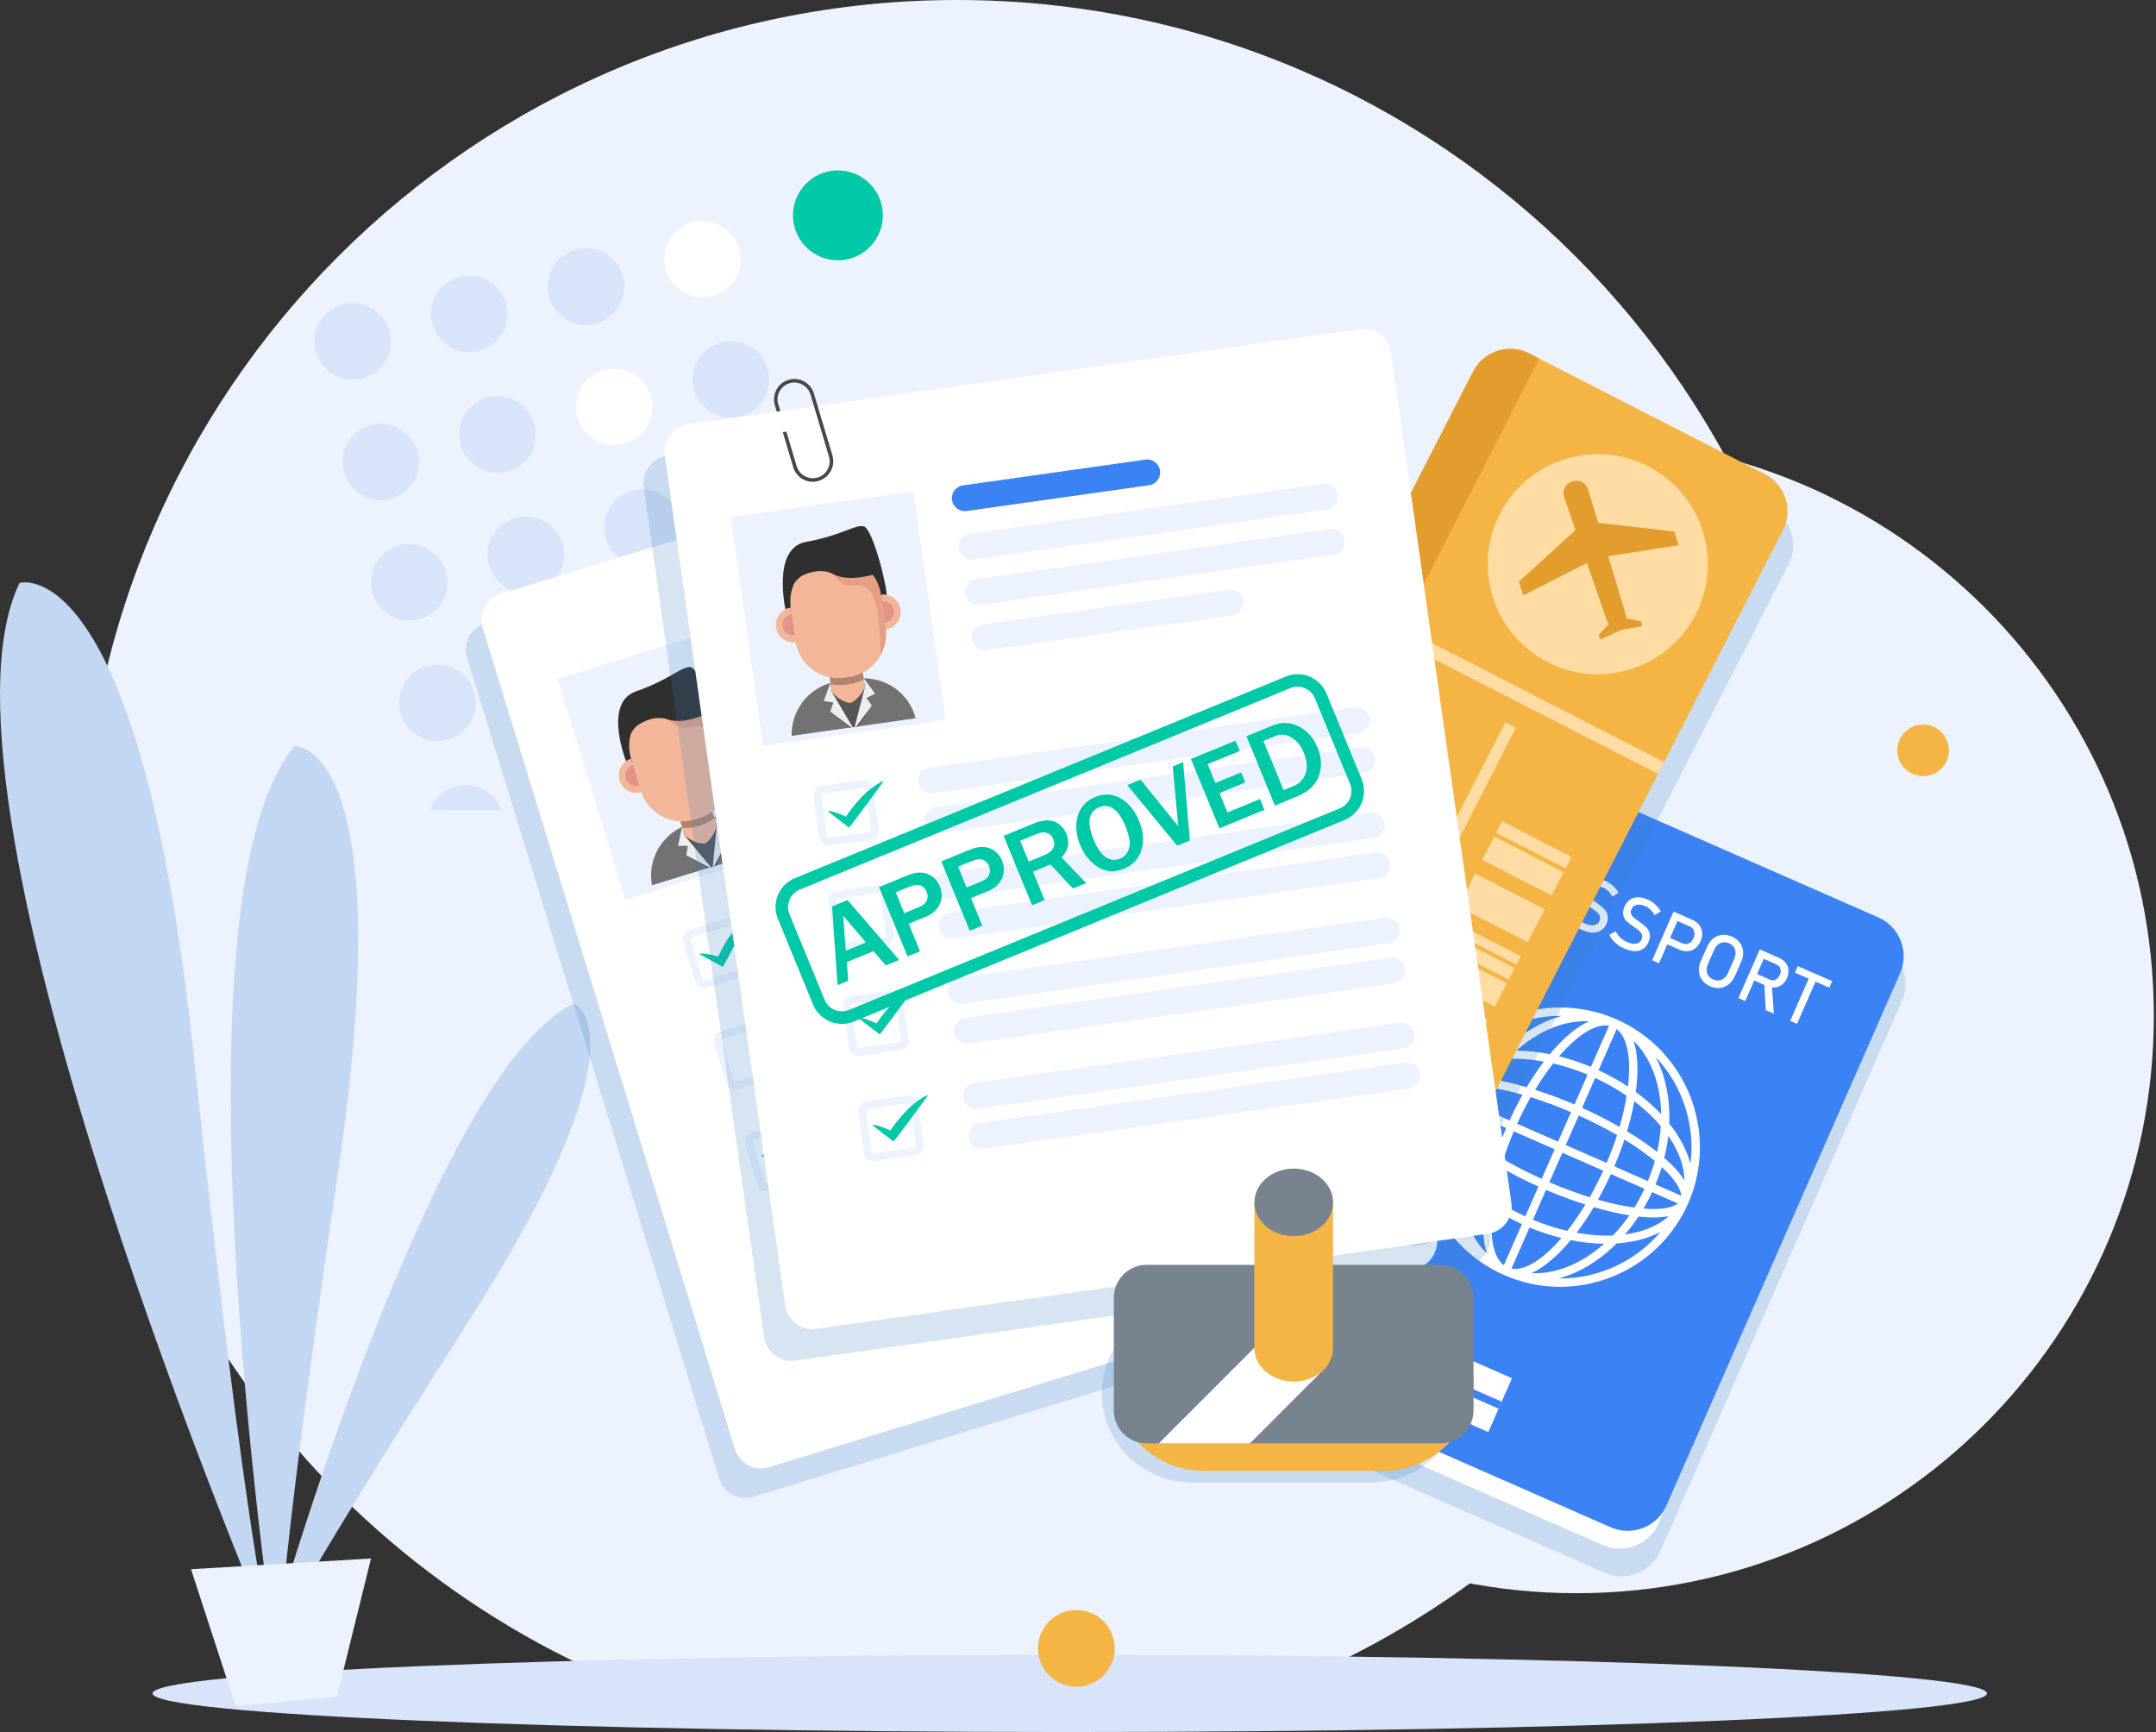 <svg width="249" height="200" viewBox="0 0 249 200" fill="none" xmlns="http://www.w3.org/2000/svg">
<rect x="0" y="0" width="249" height="200" fill="#333333" stroke="none"/>
<g clip-path="url(#clip0_25_1561)">
<path d="M182.08 183.97C218.901 183.97 248.75 154.121 248.75 117.3C248.75 80.479 218.901 50.63 182.08 50.63C145.259 50.63 115.41 80.479 115.41 117.3C115.41 154.121 145.259 183.97 182.08 183.97Z" fill="#ECF3FE"/>
<path d="M144.73 196.08C183.68 182.06 211.53 144.79 211.53 101.01C211.53 45.22 166.3 0 110.51 0C54.72 0 9.5 45.22 9.5 101.01C9.5 144.79 37.35 182.06 76.3 196.08H144.73Z" fill="#ECF3FE"/>
<path d="M123.55 200C182.054 200 229.48 198.003 229.48 195.54C229.48 193.077 182.054 191.08 123.55 191.08C65.046 191.08 17.62 193.077 17.62 195.54C17.62 198.003 65.046 200 123.55 200Z" fill="#D7E4F9"/>
<path d="M94.22 89.97C96.661 89.97 98.64 87.991 98.64 85.55C98.64 83.109 96.661 81.13 94.22 81.13C91.779 81.13 89.8 83.109 89.8 85.55C89.8 87.991 91.779 89.97 94.22 89.97Z" fill="#D7E4F9"/>
<path d="M90.95 76.06C93.391 76.06 95.37 74.081 95.37 71.64C95.37 69.199 93.391 67.22 90.95 67.22C88.509 67.22 86.53 69.199 86.53 71.64C86.53 74.081 88.509 76.06 90.95 76.06Z" fill="#D7E4F9"/>
<path d="M87.68 62.15C90.121 62.15 92.1 60.171 92.1 57.73C92.1 55.289 90.121 53.31 87.68 53.31C85.239 53.31 83.26 55.289 83.26 57.73C83.26 60.171 85.239 62.15 87.68 62.15Z" fill="#D7E4F9"/>
<path d="M84.41 48.24C86.851 48.24 88.83 46.261 88.83 43.82C88.83 41.379 86.851 39.4 84.41 39.4C81.969 39.4 79.99 41.379 79.99 43.82C79.99 46.261 81.969 48.24 84.41 48.24Z" fill="#D7E4F9"/>
<path d="M81.14 34.34C83.581 34.34 85.56 32.361 85.56 29.92C85.56 27.479 83.581 25.5 81.14 25.5C78.699 25.5 76.72 27.479 76.72 29.92C76.72 32.361 78.699 34.34 81.14 34.34Z" fill="white"/>
<path d="M80.75 93.14C83.191 93.14 85.17 91.161 85.17 88.72C85.17 86.279 83.191 84.3 80.75 84.3C78.309 84.3 76.33 86.279 76.33 88.72C76.33 91.161 78.309 93.14 80.75 93.14Z" fill="white"/>
<path d="M77.48 79.23C79.921 79.23 81.9 77.251 81.9 74.81C81.9 72.369 79.921 70.39 77.48 70.39C75.039 70.39 73.06 72.369 73.06 74.81C73.06 77.251 75.039 79.23 77.48 79.23Z" fill="#D7E4F9"/>
<path d="M74.21 65.32C76.651 65.32 78.63 63.341 78.63 60.9C78.63 58.459 76.651 56.48 74.21 56.48C71.769 56.48 69.79 58.459 69.79 60.9C69.79 63.341 71.769 65.32 74.21 65.32Z" fill="#D7E4F9"/>
<path d="M70.94 51.41C73.381 51.41 75.36 49.431 75.36 46.99C75.36 44.549 73.381 42.57 70.94 42.57C68.499 42.57 66.52 44.549 66.52 46.99C66.52 49.431 68.499 51.41 70.94 51.41Z" fill="white"/>
<path d="M67.67 37.51C70.111 37.51 72.09 35.531 72.09 33.09C72.09 30.649 70.111 28.67 67.67 28.67C65.229 28.67 63.25 30.649 63.25 33.09C63.25 35.531 65.229 37.51 67.67 37.51Z" fill="#D7E4F9"/>
<path d="M71.37 93.56H63.19C63.1 93.35 63.03 93.13 62.98 92.9C62.42 90.52 63.89 88.15 66.27 87.59C68.65 87.03 71.02 88.5 71.58 90.88C71.8 91.81 71.7 92.74 71.37 93.56Z" fill="#D7E4F9"/>
<path d="M64.01 82.4C66.451 82.4 68.43 80.421 68.43 77.98C68.43 75.539 66.451 73.56 64.01 73.56C61.569 73.56 59.59 75.539 59.59 77.98C59.59 80.421 61.569 82.4 64.01 82.4Z" fill="#D7E4F9"/>
<path d="M60.73 68.49C63.171 68.49 65.15 66.511 65.15 64.07C65.15 61.629 63.171 59.65 60.73 59.65C58.289 59.65 56.31 61.629 56.31 64.07C56.31 66.511 58.289 68.49 60.73 68.49Z" fill="#D7E4F9"/>
<path d="M57.46 54.58C59.901 54.58 61.88 52.601 61.88 50.16C61.88 47.719 59.901 45.74 57.46 45.74C55.019 45.74 53.04 47.719 53.04 50.16C53.04 52.601 55.019 54.58 57.46 54.58Z" fill="#D7E4F9"/>
<path d="M54.19 40.67C56.631 40.67 58.61 38.691 58.61 36.25C58.61 33.809 56.631 31.83 54.19 31.83C51.749 31.83 49.77 33.809 49.77 36.25C49.77 38.691 51.749 40.67 54.19 40.67Z" fill="#D7E4F9"/>
<path d="M57.96 93.56H49.64C50.13 92.2 51.28 91.11 52.79 90.75C55 90.23 57.21 91.47 57.96 93.56Z" fill="#D7E4F9"/>
<path d="M50.53 85.57C52.971 85.57 54.95 83.591 54.95 81.15C54.95 78.709 52.971 76.73 50.53 76.73C48.089 76.73 46.11 78.709 46.11 81.15C46.11 83.591 48.089 85.57 50.53 85.57Z" fill="#D7E4F9"/>
<path d="M47.26 71.66C49.701 71.66 51.68 69.681 51.68 67.24C51.68 64.799 49.701 62.82 47.26 62.82C44.819 62.82 42.84 64.799 42.84 67.24C42.84 69.681 44.819 71.66 47.26 71.66Z" fill="#D7E4F9"/>
<path d="M43.99 57.75C46.431 57.75 48.41 55.771 48.41 53.33C48.41 50.889 46.431 48.91 43.99 48.91C41.549 48.91 39.57 50.889 39.57 53.33C39.57 55.771 41.549 57.75 43.99 57.75Z" fill="#D7E4F9"/>
<path d="M40.72 43.84C43.161 43.84 45.14 41.861 45.14 39.42C45.14 36.979 43.161 35 40.72 35C38.279 35 36.3 36.979 36.3 39.42C36.3 41.861 38.279 43.84 40.72 43.84Z" fill="#D7E4F9"/>
<path d="M31.35 189.2C31.35 189.2 -9.95 92.48 2.26 67.31C2.26 67.31 16.13 63.12 22.39 121.97C28.65 180.82 31.35 189.2 31.35 189.2Z" fill="#C4D7F2"/>
<path d="M32.1 192.93C32.1 192.93 18.61 104.32 34.04 86.15C34.04 86.15 46.38 85.64 39.02 135.54C31.66 185.44 32.1 192.93 32.1 192.93Z" fill="#C4D7F2"/>
<path d="M30.45 191.79C30.45 191.79 49.38 123.91 66.3 115.87C66.3 115.87 75.31 119.49 53.93 152.88C32.55 186.27 30.45 191.79 30.45 191.79Z" fill="#C4D7F2"/>
<path d="M42.85 179.96L22.06 181.2L27.22 197.02L38.91 195.91L42.85 179.96Z" fill="#ECF3FE"/>
<path opacity="0.2" d="M217.16 109.13L175.06 90.64C172.6 89.56 169.71 90.69 168.63 93.15L167.81 95.01C167.78 95.08 167.74 95.14 167.71 95.21L140.72 156.69C139.64 159.15 140.77 162.04 143.23 163.12L185.33 181.61C187.79 182.69 190.68 181.56 191.76 179.1L192.58 177.24C192.61 177.17 192.65 177.11 192.68 177.04L219.67 115.56C220.75 113.11 219.62 110.21 217.16 109.13Z" fill="#3A7EC1"/>
<path d="M216.03 108L173.93 89.51C171.47 88.43 168.58 89.56 167.5 92.02L140.5 153.5C139.42 155.96 140.55 158.85 143.01 159.93L185.11 178.42C187.57 179.5 190.46 178.37 191.54 175.91L218.53 114.43C219.62 111.98 218.49 109.08 216.03 108Z" fill="white"/>
<path d="M186.03 176.36L143.93 157.87C141.47 156.79 140.34 153.89 141.42 151.44L168.41 89.96C169.49 87.5 172.39 86.37 174.84 87.45L216.94 105.94C219.4 107.02 220.53 109.92 219.45 112.37L192.46 173.85C191.39 176.31 188.49 177.44 186.03 176.36Z" fill="#3B82F4"/>
<path d="M186.68 117.7C178.54 114.12 169 117.84 165.43 125.98C161.85 134.12 165.57 143.66 173.71 147.23C181.85 150.81 191.39 147.09 194.97 138.95C198.54 130.81 194.82 121.27 186.68 117.7ZM195.23 134.38C194.83 132.83 193.99 131.25 192.78 129.74C192.9 126.87 192.35 124.2 191.2 122.04C194.3 125.32 195.81 129.86 195.23 134.38ZM191.2 136.77C191.48 136.1 191.72 135.43 191.92 134.76C193.34 136.07 194.13 137.24 194.16 138.07L191.2 136.77ZM190.31 136.38L186.44 134.68C186.89 133.63 187.28 132.59 187.61 131.58C188.98 132.42 190.15 133.26 191.12 134.06C190.9 134.83 190.63 135.61 190.31 136.38ZM185.55 134.29L180.83 132.22L182.33 128.81C183.95 129.54 185.43 130.3 186.76 131.07C186.42 132.12 186.01 133.2 185.55 134.29ZM182.72 127.92L184.23 124.47C185.54 125.08 186.76 125.77 187.86 126.53C187.68 127.67 187.4 128.88 187.04 130.13C185.67 129.33 184.2 128.59 182.72 127.92ZM184.62 123.58L186.71 118.83C187.97 119.79 188.39 122.26 188.02 125.46C186.97 124.78 185.83 124.14 184.62 123.58ZM183.74 123.19C182.51 122.68 181.27 122.27 180.06 121.97C182.17 119.53 184.27 118.16 185.83 118.44L183.74 123.19ZM183.35 124.08L181.84 127.53C180.34 126.89 178.8 126.32 177.29 125.84C177.97 124.73 178.67 123.71 179.38 122.8C180.68 123.1 182.01 123.53 183.35 124.08ZM181.44 128.42L179.94 131.83L175.22 129.76C175.71 128.69 176.23 127.66 176.78 126.69C178.25 127.14 179.81 127.72 181.44 128.42ZM174.34 129.37L170.47 127.67C170.82 126.91 171.21 126.19 171.64 125.5C172.88 125.67 174.29 125.97 175.84 126.41C175.31 127.34 174.81 128.33 174.34 129.37ZM169.58 127.28L166.62 125.98C167.25 125.44 168.65 125.23 170.58 125.38C170.22 125.99 169.88 126.62 169.58 127.28ZM166.23 126.86L169.19 128.16C168.91 128.83 168.67 129.5 168.47 130.18C167.05 128.86 166.26 127.7 166.23 126.86ZM170.08 128.55L173.95 130.25C173.5 131.3 173.11 132.34 172.78 133.35C171.41 132.51 170.24 131.67 169.27 130.87C169.49 130.1 169.76 129.32 170.08 128.55ZM174.83 130.64L179.55 132.71L178.05 136.12C176.43 135.39 174.95 134.63 173.62 133.86C173.97 132.81 174.37 131.73 174.83 130.64ZM177.67 137.01L176.16 140.46C174.85 139.86 173.63 139.16 172.53 138.4C172.71 137.26 172.99 136.05 173.35 134.8C174.72 135.6 176.18 136.34 177.67 137.01ZM175.77 141.35L173.68 146.1C172.42 145.14 172 142.67 172.37 139.47C173.42 140.16 174.55 140.79 175.77 141.35ZM176.65 141.74C177.88 142.25 179.12 142.66 180.33 142.96C178.22 145.4 176.12 146.77 174.56 146.49L176.65 141.74ZM177.04 140.85L178.55 137.4C180.05 138.04 181.59 138.61 183.1 139.09C182.42 140.2 181.72 141.22 181.01 142.13C179.71 141.83 178.37 141.41 177.04 140.85ZM178.94 136.52L180.44 133.11L185.16 135.18C184.67 136.25 184.15 137.28 183.6 138.25C182.14 137.79 180.58 137.21 178.94 136.52ZM186.05 135.57L189.92 137.27C189.57 138.03 189.18 138.75 188.75 139.44C187.51 139.27 186.1 138.97 184.55 138.53C185.08 137.59 185.58 136.6 186.05 135.57ZM190.81 137.66L193.77 138.96C193.13 139.5 191.74 139.71 189.81 139.56C190.17 138.95 190.5 138.31 190.81 137.66ZM192.21 133.7C192.42 132.85 192.58 132 192.67 131.16C193.87 132.88 194.53 134.65 194.53 136.3C194.03 135.47 193.23 134.59 192.21 133.7ZM191.38 133.01C190.36 132.2 189.18 131.4 187.91 130.63C188.27 129.43 188.55 128.27 188.75 127.16C189.93 128.06 190.96 129.03 191.81 130.03C191.75 131.01 191.61 132 191.38 133.01ZM188.92 126.09C189.24 123.74 189.16 121.7 188.67 120.19C190.68 122.16 191.79 125.2 191.85 128.65C190.99 127.75 190.01 126.89 188.92 126.09ZM178.99 121.73C177.66 121.46 176.36 121.33 175.13 121.31C177.71 119.02 180.7 117.78 183.51 117.93C182.06 118.59 180.5 119.9 178.99 121.73ZM178.31 122.58C177.63 123.47 176.96 124.46 176.32 125.54C174.89 125.12 173.5 124.8 172.22 124.59C172.81 123.74 173.45 122.96 174.12 122.26C175.44 122.21 176.85 122.32 178.31 122.58ZM171.16 124.45C169.82 124.3 168.62 124.31 167.67 124.5C168.89 123.38 170.64 122.67 172.72 122.39C172.16 123.03 171.64 123.72 171.16 124.45ZM168.18 131.23C167.97 132.08 167.81 132.93 167.72 133.77C166.52 132.05 165.86 130.28 165.86 128.63C166.36 129.46 167.16 130.34 168.18 131.23ZM169.01 131.92C170.03 132.73 171.21 133.53 172.48 134.3C172.12 135.5 171.84 136.66 171.64 137.77C170.46 136.87 169.43 135.9 168.58 134.9C168.64 133.92 168.78 132.93 169.01 131.92ZM171.47 138.84C171.15 141.19 171.23 143.23 171.72 144.74C169.71 142.77 168.6 139.73 168.54 136.28C169.4 137.18 170.38 138.04 171.47 138.84ZM181.4 143.2C182.73 143.47 184.03 143.6 185.26 143.62C182.68 145.91 179.69 147.15 176.88 147.01C178.33 146.35 179.89 145.03 181.4 143.2ZM182.08 142.35C182.76 141.46 183.43 140.47 184.07 139.39C185.5 139.81 186.89 140.13 188.17 140.34C187.58 141.19 186.94 141.97 186.27 142.67C184.95 142.72 183.54 142.61 182.08 142.35ZM189.23 140.48C190.57 140.63 191.77 140.62 192.72 140.43C191.5 141.55 189.75 142.26 187.67 142.54C188.23 141.9 188.75 141.21 189.23 140.48ZM180.41 117.3C178.05 117.92 175.71 119.32 173.68 121.35C171.75 121.48 170.02 121.93 168.61 122.69C171.55 119.21 175.91 117.25 180.41 117.3ZM165.15 130.55C165.55 132.1 166.39 133.68 167.6 135.19C167.48 138.06 168.03 140.73 169.18 142.89C166.09 139.61 164.58 135.07 165.15 130.55ZM179.98 147.63C182.34 147.01 184.68 145.61 186.71 143.58C188.64 143.45 190.37 143 191.78 142.24C188.84 145.72 184.48 147.69 179.98 147.63Z" fill="white"/>
<path d="M177.23 99.19C177.2 98.87 177.09 98.58 176.9 98.32C176.71 98.06 176.44 97.86 176.11 97.72L174.72 97.11L173.93 96.76L171.46 102.38L172.25 102.73L173.21 100.55L174.6 101.16C174.94 101.31 175.26 101.37 175.58 101.34C175.9 101.31 176.18 101.2 176.44 101C176.69 100.8 176.9 100.53 177.05 100.19C177.2 99.84 177.26 99.51 177.23 99.19ZM176.24 99.83C176.16 100.02 176.05 100.17 175.91 100.29C175.77 100.41 175.62 100.48 175.46 100.5C175.3 100.52 175.13 100.5 174.96 100.42L173.54 99.8L174.39 97.86L175.81 98.48C175.98 98.55 176.11 98.66 176.2 98.8C176.29 98.94 176.34 99.1 176.35 99.27C176.36 99.45 176.32 99.64 176.24 99.83Z" fill="white"/>
<path d="M180.05 99.45L175.51 104.16L176.36 104.53L177.33 103.48L179.6 104.48L179.48 105.9L180.33 106.27L180.73 99.74L180.05 99.45ZM177.91 102.85L179.91 100.68L179.67 103.62L177.91 102.85Z" fill="white"/>
<path d="M183.54 102.85C183.66 102.57 183.87 102.4 184.15 102.34C184.43 102.28 184.76 102.33 185.15 102.5C185.36 102.59 185.56 102.73 185.74 102.9C185.92 103.07 186.08 103.28 186.22 103.53L186.94 103.1C186.81 102.89 186.68 102.7 186.53 102.53C186.38 102.36 186.21 102.21 186.04 102.08C185.86 101.95 185.68 101.84 185.48 101.75C185.06 101.57 184.67 101.47 184.32 101.47C183.96 101.47 183.65 101.56 183.39 101.73C183.13 101.91 182.92 102.17 182.76 102.52C182.59 102.92 182.54 103.26 182.61 103.55C182.68 103.84 182.82 104.08 183.02 104.26C183.22 104.44 183.49 104.65 183.84 104.88L183.89 104.92C183.9 104.93 183.9 104.93 183.91 104.93C183.92 104.93 183.93 104.94 183.93 104.95C184.16 105.11 184.35 105.25 184.49 105.38C184.63 105.51 184.72 105.65 184.77 105.81C184.82 105.97 184.8 106.15 184.72 106.34C184.6 106.62 184.39 106.78 184.1 106.83C183.81 106.88 183.46 106.82 183.05 106.64C182.75 106.51 182.49 106.34 182.27 106.13C182.05 105.92 181.88 105.68 181.75 105.4L180.99 105.79C181.1 106.03 181.24 106.24 181.41 106.44C181.57 106.64 181.77 106.81 181.99 106.97C182.21 107.13 182.32 107.21 182.32 107.21C182.32 107.21 182.46 107.27 182.73 107.39C183.17 107.58 183.57 107.68 183.93 107.69C184.29 107.7 184.61 107.62 184.88 107.44C185.15 107.27 185.36 107.01 185.51 106.67V106.66C185.67 106.29 185.72 105.97 185.66 105.69C185.6 105.41 185.48 105.17 185.29 104.98C185.1 104.78 184.86 104.58 184.55 104.36C184.54 104.35 184.53 104.34 184.51 104.33C184.5 104.32 184.48 104.31 184.47 104.3C184.46 104.29 184.45 104.29 184.44 104.28C184.43 104.27 184.42 104.27 184.41 104.26C184.14 104.08 183.94 103.92 183.8 103.8C183.66 103.68 183.56 103.53 183.5 103.37C183.44 103.22 183.46 103.05 183.54 102.85Z" fill="white"/>
<path d="M188.42 104.99C188.54 104.71 188.75 104.54 189.03 104.48C189.31 104.42 189.64 104.47 190.03 104.64C190.24 104.73 190.44 104.87 190.62 105.04C190.8 105.21 190.96 105.42 191.1 105.67L191.82 105.24C191.69 105.03 191.56 104.84 191.4 104.67C191.25 104.5 191.08 104.35 190.91 104.22C190.73 104.09 190.55 103.98 190.35 103.89C189.93 103.71 189.54 103.61 189.19 103.61C188.83 103.61 188.52 103.7 188.26 103.87C188 104.05 187.79 104.31 187.63 104.66C187.46 105.06 187.41 105.4 187.48 105.69C187.55 105.98 187.69 106.22 187.89 106.4C188.09 106.58 188.36 106.79 188.71 107.02L188.76 107.06C188.77 107.07 188.77 107.07 188.78 107.07C188.79 107.07 188.8 107.08 188.8 107.09C189.03 107.25 189.22 107.39 189.36 107.52C189.5 107.65 189.59 107.79 189.64 107.95C189.69 108.11 189.67 108.29 189.59 108.48C189.47 108.76 189.26 108.92 188.97 108.97C188.68 109.02 188.33 108.96 187.92 108.78C187.62 108.65 187.36 108.48 187.14 108.27C186.92 108.06 186.75 107.82 186.62 107.54L185.86 107.93C185.97 108.17 186.11 108.38 186.28 108.58C186.44 108.78 186.64 108.95 186.86 109.11C187.08 109.27 187.19 109.35 187.19 109.35C187.19 109.35 187.33 109.41 187.6 109.53C188.04 109.72 188.44 109.82 188.8 109.83C189.16 109.84 189.48 109.76 189.75 109.58C190.02 109.41 190.23 109.15 190.38 108.81V108.8C190.54 108.43 190.59 108.11 190.53 107.83C190.47 107.55 190.35 107.31 190.16 107.12C189.97 106.92 189.73 106.72 189.42 106.5C189.41 106.49 189.4 106.48 189.38 106.47C189.37 106.46 189.35 106.45 189.34 106.44C189.33 106.43 189.32 106.43 189.31 106.42C189.3 106.41 189.29 106.41 189.28 106.4C189.01 106.22 188.81 106.06 188.67 105.94C188.53 105.82 188.43 105.67 188.37 105.51C188.32 105.36 188.33 105.19 188.42 104.99Z" fill="white"/>
<path d="M196.25 106.82C196.06 106.56 195.79 106.36 195.46 106.22L193.69 105.44L193.28 105.26L190.81 110.88L191.6 111.23L192.56 109.05L193.95 109.66C194.29 109.81 194.61 109.87 194.93 109.84C195.25 109.81 195.53 109.7 195.79 109.5C196.04 109.3 196.25 109.03 196.4 108.69C196.55 108.35 196.61 108.01 196.59 107.69C196.55 107.36 196.44 107.07 196.25 106.82ZM195.58 108.33C195.5 108.52 195.39 108.67 195.25 108.79C195.11 108.91 194.96 108.98 194.8 109C194.64 109.02 194.47 109 194.3 108.92L192.88 108.3L193.73 106.36L195.15 106.98C195.32 107.05 195.45 107.16 195.54 107.3C195.63 107.44 195.68 107.6 195.69 107.77C195.71 107.95 195.67 108.13 195.58 108.33Z" fill="white"/>
<path d="M200.94 108.86C200.72 108.56 200.41 108.32 200.02 108.15C199.63 107.98 199.25 107.91 198.87 107.95C198.5 107.99 198.16 108.13 197.86 108.37C197.56 108.61 197.32 108.94 197.14 109.35L196.44 110.94C196.26 111.35 196.18 111.75 196.21 112.14C196.24 112.53 196.36 112.87 196.58 113.17C196.8 113.47 197.11 113.71 197.5 113.88C197.89 114.05 198.27 114.12 198.65 114.08C199.02 114.04 199.36 113.9 199.66 113.66C199.96 113.42 200.2 113.09 200.38 112.68L201.08 111.09C201.26 110.68 201.34 110.28 201.31 109.89C201.29 109.51 201.16 109.16 200.94 108.86ZM200.29 110.7L199.57 112.35C199.46 112.6 199.31 112.8 199.13 112.95C198.95 113.1 198.75 113.19 198.53 113.21C198.31 113.24 198.08 113.2 197.85 113.1C197.62 113 197.44 112.86 197.31 112.67C197.18 112.49 197.11 112.28 197.1 112.05C197.09 111.82 197.14 111.57 197.25 111.32L197.97 109.67C198.08 109.42 198.23 109.22 198.41 109.07C198.59 108.92 198.79 108.83 199.01 108.81C199.23 108.78 199.46 108.82 199.69 108.92C199.92 109.02 200.1 109.16 200.23 109.35C200.36 109.53 200.43 109.74 200.44 109.97C200.45 110.21 200.4 110.45 200.29 110.7Z" fill="white"/>
<path d="M206.24 111.19C206.05 110.95 205.8 110.76 205.47 110.61L203.58 109.78L203.24 109.63L200.77 115.25L201.56 115.6L202.6 113.22L203.77 113.74L203.93 116.64L204.87 117.05L204.65 114.02C204.76 114.03 204.87 114.04 204.98 114.03C205.28 114 205.56 113.9 205.8 113.71C206.04 113.52 206.24 113.27 206.38 112.95C206.52 112.63 206.58 112.31 206.55 112.01C206.54 111.7 206.43 111.43 206.24 111.19ZM205.55 112.58C205.47 112.75 205.38 112.89 205.25 113C205.13 113.1 204.99 113.17 204.85 113.19C204.7 113.21 204.55 113.19 204.4 113.12L202.93 112.47L203.7 110.72L205.17 111.37C205.32 111.44 205.44 111.53 205.52 111.65C205.6 111.77 205.65 111.91 205.65 112.07C205.67 112.24 205.63 112.41 205.55 112.58Z" fill="white"/>
<path d="M211.6 113.3L207.63 111.56L207.3 112.31L208.89 113.01L206.75 117.88L207.54 118.22L209.68 113.35L211.27 114.05L211.6 113.3Z" fill="white"/>
<path d="M164.291 154.614L161.566 160.822L171.894 165.357L174.619 159.149L164.291 154.614Z" fill="white"/>
<path d="M163.104 157.317L162.746 158.132L173.074 162.666L173.432 161.852L163.104 157.317Z" fill="#3B82F4"/>
<path d="M169.6 160.65C169.32 161.29 168.42 161.51 167.6 161.15C166.78 160.79 166.34 159.98 166.62 159.34C166.9 158.7 167.8 158.48 168.62 158.84C169.44 159.2 169.88 160.01 169.6 160.65Z" fill="#3B82F4"/>
<path opacity="0.2" d="M164.03 145.88L134.91 51.08C134.39 49.4 132.62 48.46 130.94 48.98L56.04 71.98C54.36 72.5 53.42 74.27 53.94 75.94L83.06 170.74C83.57 172.41 85.35 173.36 87.02 172.84L161.92 149.84C163.6 149.33 164.54 147.56 164.03 145.88Z" fill="#3A7EC1"/>
<path d="M136.72 47.65L165.84 142.45C166.35 144.12 165.41 145.9 163.73 146.42L88.83 169.42C87.15 169.94 85.38 168.99 84.87 167.32L55.75 72.52C55.23 70.84 56.17 69.07 57.85 68.56L132.75 45.56C134.42 45.03 136.2 45.97 136.72 47.65Z" fill="white"/>
<path d="M84.754 72.117L64.394 78.371L72.227 103.874L92.587 97.621L84.754 72.117Z" fill="#ECF3FE"/>
<path d="M89.12 97.97L75.3 102.22C74.83 99.75 75.94 97.25 78.01 95.91C78.25 95.75 78.5 95.61 78.77 95.49C79.01 95.38 79.27 95.28 79.53 95.2L81.67 94.54C81.93 94.46 82.2 94.4 82.47 94.35C82.76 94.3 83.05 94.28 83.34 94.27C84.57 94.24 85.77 94.59 86.78 95.23C87.79 95.88 88.62 96.82 89.12 97.97Z" fill="#727272"/>
<path d="M72.42 88.23C72.42 88.23 69.53 81.2 73.44 79.84C77.35 78.48 78.66 76.98 79.71 77.03C80.76 77.07 83.51 83.43 83.65 84.79C83.79 86.14 72.42 88.23 72.42 88.23Z" fill="#302F2F"/>
<path d="M82.14 93.29L82.76 95.32C83.02 96.18 82.41 97.14 81.39 97.45C80.37 97.76 79.33 97.31 79.06 96.46L78.44 94.43C78.33 94.08 78.37 93.7 78.53 93.37C78.57 93.29 78.61 93.21 78.66 93.14C78.75 93 78.87 92.87 79 92.75C79.22 92.55 79.5 92.4 79.81 92.3C80.12 92.2 80.44 92.18 80.73 92.22C80.91 92.24 81.07 92.29 81.23 92.35C81.24 92.35 81.25 92.36 81.25 92.36C81.32 92.39 81.39 92.43 81.46 92.47C81.79 92.65 82.03 92.93 82.14 93.29Z" fill="#F4B698"/>
<path opacity="0.28" d="M83.14 85.25L84.05 88.2C84.69 90.27 83.91 92.46 82.27 93.7L82.51 94.48C82.05 94.83 81.53 95.1 80.95 95.28L80.55 95.4C79.97 95.58 79.38 95.65 78.81 95.61L78.57 94.83C76.52 94.72 74.65 93.35 74.01 91.28L73.1 88.33C72.68 86.94 72.89 85.51 73.57 84.34C74.19 83.28 75.19 82.44 76.44 82.05L76.84 81.93C77.97 81.58 79.13 81.66 80.16 82.06C81.54 82.61 82.67 83.74 83.14 85.25Z" fill="black"/>
<path d="M82.91 84.5L84.05 88.21C84.33 89.14 84.34 90.09 84.11 90.96C84.07 91.1 84.03 91.23 83.98 91.37C83.92 91.53 83.86 91.69 83.78 91.84C83.44 92.57 82.92 93.21 82.27 93.7C81.81 94.05 81.29 94.32 80.71 94.5L80.32 94.62C79.74 94.8 79.15 94.86 78.58 94.83C76.53 94.72 74.65 93.35 74.02 91.28L72.84 87.44C72.45 86.03 72.71 84.57 73.45 83.4C73.57 83.21 73.69 83.04 73.83 82.87C74.43 82.14 75.25 81.57 76.22 81.27L76.61 81.15C77.36 80.92 78.13 80.87 78.87 81C79.02 81.02 79.16 81.05 79.31 81.09C79.48 81.13 79.66 81.18 79.83 81.25C81.25 81.78 82.43 82.94 82.91 84.5Z" fill="#F4B698"/>
<path d="M85.44 85.85C85.77 86.92 85.17 88.05 84.1 88.37L82.91 84.51C83.18 84.43 83.45 84.4 83.71 84.43C84.5 84.52 85.19 85.06 85.44 85.85Z" fill="#F4B698"/>
<path d="M84.7 86.08C84.9 86.74 84.53 87.44 83.87 87.64L83.14 85.25C83.8 85.05 84.5 85.42 84.7 86.08Z" fill="#E29586"/>
<path d="M72.88 87.6L74.07 91.46C73 91.79 71.87 91.19 71.55 90.12C71.27 89.2 71.67 88.24 72.47 87.78C72.5 87.76 72.53 87.75 72.55 87.73C72.56 87.72 72.58 87.72 72.6 87.71C72.68 87.67 72.78 87.63 72.88 87.6Z" fill="#F4B698"/>
<path d="M72.28 89.9C72.48 90.56 73.18 90.93 73.84 90.73L73.11 88.34C72.44 88.54 72.07 89.24 72.28 89.9Z" fill="#E29586"/>
<path d="M82.91 84.5L84.05 88.21C84.33 89.14 84.34 90.09 84.11 90.96C84.07 91.1 84.03 91.23 83.98 91.37C82.79 84.09 81.31 83.44 79.65 83.96C77.87 84.52 76.79 82.45 76.79 82.45L79.31 81.1C79.48 81.14 79.66 81.19 79.83 81.26C81.25 81.78 82.43 82.94 82.91 84.5Z" fill="#E59F83"/>
<path d="M83.18 96.68L83.9 97.33L82.76 99.93L82.37 100.04L82.81 95.48L82.51 94.48L84.07 95.9L83.18 96.68Z" fill="#595959"/>
<path d="M83.31 95.91L83 96.48L83.19 97.1L82.56 99.56L82.44 100.03L81.98 100.17L81.36 99.62L79.72 98.17L79.53 97.55L78.95 97.25L78.92 96.34C78.92 96.34 78.98 96.4 79.09 96.48L79.1 96.49C79.37 96.72 79.96 97.15 80.67 97.33C80.9 97.39 81.14 97.42 81.4 97.42C81.56 97.32 81.69 97.21 81.82 97.09C82.4 96.52 82.69 95.72 82.79 95.35C82.83 95.22 82.85 95.14 82.85 95.14L83.31 95.91Z" fill="#565656"/>
<path d="M83.14 96.55L83.9 97.33L82.47 100.01L82.32 100.06L82.78 95.35L82.47 94.35L84.07 95.9L83.14 96.55Z" fill="#EEEEEE"/>
<path d="M82.04 100.14L81.73 100.24L79.26 98.76L79.48 97.81L78.31 97.67L78.81 95.61L79.11 96.61L79.12 96.62L82.04 100.14Z" fill="#595959"/>
<path d="M82.1 100.13L81.94 100.18L79.26 98.76L79.44 97.69L78.31 97.67L78.77 95.49L79.07 96.49L79.08 96.5L82.1 100.13Z" fill="#EEEEEE"/>
<path d="M79.43 80.29C79.43 80.29 76.8 80.3 76.33 80.45C75.86 80.59 75.28 80.83 74.42 81.34C73.56 81.85 72.48 83.28 72.48 83.28L72.37 83.86C72.27 84.06 72.17 84.27 72.18 84.33C72.19 84.38 72.2 84.54 72.21 84.69L72.12 85.17C72.15 85.15 72.21 85.11 72.29 85.05L72.53 85.41C72.54 85.4 72.79 84.57 73.49 83.86C74.43 83.16 75.82 82.63 77.05 83.06C79.28 83.84 82.45 82.01 82.45 82.01L79.43 80.29Z" fill="#302F2F"/>
<path d="M86.23 112.64L81.63 114.05C81.07 114.22 80.47 113.91 80.29 113.34L78.88 108.74C78.71 108.18 79.02 107.58 79.59 107.4L84.19 105.99C84.75 105.82 85.35 106.13 85.52 106.7L86.93 111.3C87.12 111.87 86.8 112.46 86.23 112.64ZM79.86 108.27C79.77 108.3 79.72 108.39 79.75 108.48L81.16 113.08C81.19 113.17 81.28 113.22 81.37 113.19L85.97 111.78C86.06 111.75 86.11 111.66 86.08 111.57L84.67 106.97C84.64 106.88 84.55 106.83 84.46 106.86L79.86 108.27Z" fill="#ECF3FE"/>
<path d="M89.83 124.36L85.23 125.77C84.67 125.94 84.07 125.63 83.89 125.06L82.48 120.46C82.31 119.9 82.62 119.3 83.19 119.12L87.79 117.71C88.35 117.54 88.95 117.85 89.12 118.42L90.53 123.02C90.71 123.59 90.4 124.19 89.83 124.36ZM83.46 119.99C83.37 120.02 83.32 120.11 83.35 120.2L84.76 124.8C84.79 124.89 84.88 124.94 84.97 124.91L89.57 123.5C89.66 123.47 89.71 123.38 89.68 123.29L88.27 118.69C88.24 118.6 88.15 118.55 88.06 118.58L83.46 119.99Z" fill="#ECF3FE"/>
<path d="M93.43 136.08L88.83 137.49C88.27 137.66 87.67 137.35 87.49 136.78L86.08 132.18C85.91 131.62 86.22 131.02 86.79 130.84L91.39 129.43C91.95 129.26 92.55 129.57 92.72 130.14L94.13 134.74C94.31 135.31 94 135.91 93.43 136.08ZM87.06 131.71C86.97 131.74 86.92 131.83 86.95 131.92L88.36 136.52C88.39 136.61 88.48 136.66 88.57 136.63L93.17 135.22C93.26 135.19 93.31 135.1 93.28 135.01L91.87 130.41C91.84 130.32 91.75 130.27 91.66 130.3L87.06 131.71Z" fill="#ECF3FE"/>
<path d="M97.03 147.8L92.43 149.21C91.87 149.38 91.27 149.07 91.09 148.5L89.68 143.9C89.51 143.34 89.82 142.74 90.39 142.56L94.99 141.15C95.55 140.98 96.15 141.29 96.32 141.86L97.73 146.46C97.91 147.03 97.6 147.63 97.03 147.8ZM90.66 143.43C90.57 143.46 90.52 143.55 90.55 143.64L91.96 148.24C91.99 148.33 92.08 148.38 92.17 148.35L96.77 146.94C96.86 146.91 96.91 146.82 96.88 146.73L95.47 142.13C95.44 142.04 95.35 141.99 95.26 142.02L90.66 143.43Z" fill="#ECF3FE"/>
<path d="M86.46 105.77L86.44 105.78C86.19 105.95 85.97 106.14 85.77 106.34L85.46 106.64L85.18 106.95C84.81 107.36 84.48 107.8 84.18 108.25C83.86 108.69 83.6 109.17 83.35 109.64C83.21 109.91 83.08 110.18 82.96 110.46C82.79 110.41 82.62 110.36 82.44 110.32C82.2 110.25 81.94 110.22 81.69 110.17C81.43 110.13 81.17 110.1 80.9 110.1H80.87C80.85 110.1 80.83 110.11 80.82 110.13C80.81 110.15 80.81 110.19 80.84 110.2C81.69 110.68 82.55 111.15 83.41 111.61C83.46 111.63 83.51 111.62 83.54 111.57C84.06 110.62 84.56 109.67 85.06 108.71L85.81 107.28C86.06 106.8 86.3 106.32 86.54 105.84C86.55 105.82 86.55 105.8 86.54 105.79C86.51 105.76 86.48 105.76 86.46 105.77Z" fill="#00C9A7"/>
<path d="M93.61 129.05L93.59 129.06C93.34 129.23 93.12 129.42 92.92 129.62L92.61 129.92L92.33 130.23C91.96 130.64 91.63 131.08 91.33 131.53C91.01 131.97 90.75 132.45 90.5 132.92C90.36 133.19 90.23 133.46 90.11 133.74C89.94 133.69 89.77 133.64 89.59 133.6C89.35 133.53 89.09 133.5 88.84 133.45C88.58 133.41 88.32 133.38 88.05 133.38H88.02C88 133.38 87.98 133.39 87.97 133.41C87.96 133.43 87.96 133.47 87.99 133.48C88.84 133.96 89.7 134.43 90.56 134.89C90.61 134.91 90.66 134.9 90.69 134.85C91.21 133.9 91.71 132.95 92.21 131.99L92.96 130.56C93.21 130.08 93.45 129.6 93.69 129.12C93.7 129.1 93.7 129.08 93.69 129.07C93.66 129.04 93.63 129.03 93.61 129.05Z" fill="#00C9A7"/>
<path d="M97.21 140.77L97.19 140.78C96.94 140.95 96.72 141.14 96.52 141.34L96.21 141.64L95.93 141.95C95.56 142.36 95.23 142.8 94.93 143.25C94.61 143.69 94.35 144.17 94.1 144.64C93.96 144.91 93.83 145.18 93.71 145.46C93.54 145.41 93.37 145.36 93.19 145.32C92.95 145.25 92.69 145.22 92.44 145.17C92.18 145.13 91.92 145.1 91.65 145.1H91.62C91.6 145.1 91.58 145.11 91.57 145.13C91.56 145.15 91.56 145.19 91.59 145.2C92.44 145.68 93.3 146.15 94.16 146.61C94.21 146.63 94.26 146.62 94.29 146.57C94.81 145.62 95.31 144.67 95.81 143.71L96.56 142.28C96.81 141.8 97.05 141.32 97.29 140.84C97.3 140.82 97.3 140.8 97.29 140.79C97.26 140.76 97.23 140.75 97.21 140.77Z" fill="#00C9A7"/>
<path d="M139.9 91.64L92.45 106.21C91.66 106.45 90.82 106.01 90.58 105.22C90.34 104.43 90.78 103.59 91.57 103.35L139.02 88.78C139.81 88.54 140.65 88.98 140.89 89.77C141.14 90.56 140.69 91.4 139.9 91.64Z" fill="#ECF3FE"/>
<path d="M111.53 67.18L91.2 73.43C90.41 73.67 89.57 73.23 89.33 72.44C89.09 71.65 89.53 70.81 90.32 70.57L110.65 64.32C111.44 64.08 112.28 64.52 112.52 65.31C112.76 66.1 112.32 66.94 111.53 67.18Z" fill="#3B82F4"/>
<path d="M132.25 66.73L92.85 78.83C92.06 79.07 91.22 78.63 90.98 77.84C90.74 77.05 91.18 76.21 91.97 75.97L131.37 63.87C132.16 63.63 133 64.07 133.24 64.86C133.48 65.64 133.04 66.48 132.25 66.73Z" fill="#ECF3FE"/>
<path d="M133.8 71.77L94.4 83.87C93.61 84.11 92.77 83.67 92.53 82.88C92.29 82.09 92.73 81.25 93.52 81.01L132.92 68.91C133.71 68.67 134.55 69.11 134.79 69.9C135.03 70.69 134.59 71.53 133.8 71.77Z" fill="#ECF3FE"/>
<path d="M123.35 80.51L95.95 88.92C95.16 89.16 94.32 88.72 94.08 87.93C93.84 87.14 94.28 86.3 95.07 86.06L122.47 77.65C123.26 77.41 124.1 77.85 124.34 78.64C124.58 79.43 124.14 80.27 123.35 80.51Z" fill="#ECF3FE"/>
<path d="M141.27 96.11L93.82 110.68C93.03 110.92 92.19 110.48 91.95 109.69C91.71 108.9 92.15 108.06 92.94 107.82L140.39 93.25C141.18 93.01 142.02 93.45 142.26 94.24C142.51 95.03 142.06 95.87 141.27 96.11Z" fill="#ECF3FE"/>
<path d="M143.5 103.36L96.05 117.93C95.26 118.17 94.42 117.73 94.18 116.94C93.94 116.15 94.38 115.31 95.17 115.07L142.62 100.5C143.41 100.26 144.25 100.7 144.49 101.49C144.74 102.28 144.29 103.12 143.5 103.36Z" fill="#ECF3FE"/>
<path d="M144.87 107.83L97.43 122.4C96.64 122.64 95.8 122.2 95.56 121.41C95.32 120.62 95.76 119.78 96.55 119.54L144 104.97C144.79 104.73 145.63 105.17 145.87 105.96C146.11 106.75 145.66 107.59 144.87 107.83Z" fill="#ECF3FE"/>
<path d="M147.1 115.09L99.65 129.66C98.86 129.9 98.02 129.46 97.78 128.67C97.54 127.88 97.98 127.04 98.77 126.8L146.22 112.23C147.01 111.99 147.85 112.43 148.09 113.22C148.34 114 147.89 114.84 147.1 115.09Z" fill="#ECF3FE"/>
<path d="M148.47 119.55L101.02 134.12C100.23 134.36 99.39 133.92 99.15 133.13C98.91 132.34 99.35 131.5 100.14 131.26L147.59 116.69C148.38 116.45 149.22 116.89 149.46 117.68C149.71 118.47 149.26 119.31 148.47 119.55Z" fill="#ECF3FE"/>
<path d="M150.7 126.81L103.25 141.38C102.46 141.62 101.62 141.18 101.38 140.39C101.14 139.6 101.58 138.76 102.37 138.52L149.82 123.95C150.61 123.71 151.45 124.15 151.69 124.94C151.94 125.73 151.49 126.56 150.7 126.81Z" fill="#ECF3FE"/>
<path d="M152.07 131.27L104.62 145.84C103.83 146.08 102.99 145.64 102.75 144.85C102.51 144.06 102.95 143.22 103.74 142.98L151.19 128.41C151.98 128.17 152.82 128.61 153.06 129.4C153.31 130.19 152.86 131.03 152.07 131.27Z" fill="#ECF3FE"/>
<path opacity="0.2" d="M172.13 142.53L158.22 44.34C157.97 42.6 156.37 41.4 154.63 41.64L77.04 52.64C75.3 52.89 74.1 54.49 74.34 56.23L88.25 154.42C88.5 156.15 90.1 157.36 91.84 157.12L169.42 146.13C171.16 145.87 172.37 144.26 172.13 142.53Z" fill="#3A7EC1"/>
<path opacity="0.2" d="M204.49 58.71L177.23 44.75C174.89 43.55 171.99 44.49 170.79 46.83L131.82 122.91C130.62 125.25 131.55 128.15 133.9 129.35L161.16 143.31C163.5 144.51 166.4 143.58 167.6 141.23L206.57 65.15C207.76 62.81 206.83 59.91 204.49 58.71Z" fill="#3A7EC1"/>
<path d="M176.59 40.8L203.85 54.76C206.19 55.96 207.12 58.86 205.92 61.2L166.95 137.28C165.75 139.62 162.85 140.56 160.51 139.36L133.25 125.4C130.91 124.2 129.97 121.3 131.17 118.96L170.14 42.88C171.35 40.54 174.25 39.6 176.59 40.8Z" fill="#F4B545"/>
<path d="M176.59 40.8L177.77 41.41L134.44 126L133.26 125.39C130.92 124.19 129.98 121.29 131.18 118.95L170.15 42.87C171.35 40.54 174.25 39.6 176.59 40.8Z" fill="#E29D2D"/>
<path d="M186.412 77.715C193.355 76.679 198.142 70.21 197.105 63.268C196.068 56.326 189.6 51.538 182.658 52.575C175.715 53.612 170.928 60.08 171.965 67.022C173.002 73.965 179.47 78.752 186.412 77.715Z" fill="#FFDCA4"/>
<path d="M161.861 72.454L161.159 73.825L191.49 89.362L192.192 87.991L161.861 72.454Z" fill="#FFDCA4"/>
<path d="M158.31 93.03L143.01 122.9C142.55 123.79 141.46 124.14 140.57 123.69C139.68 123.23 139.33 122.14 139.78 121.25L155.08 91.38C155.54 90.49 156.63 90.14 157.52 90.59C158.41 91.04 158.77 92.14 158.31 93.03Z" fill="#E29D2D"/>
<path d="M159.63 105.51L149.12 126.03C148.66 126.92 147.57 127.27 146.68 126.82C145.79 126.36 145.44 125.27 145.89 124.38L156.4 103.86C156.86 102.97 157.95 102.62 158.84 103.07C159.73 103.52 160.08 104.62 159.63 105.51Z" fill="#FFDCA4"/>
<path d="M173.859 83.391L149.519 130.908L150.738 131.533L175.078 84.016L173.859 83.391Z" fill="#FFDCA4"/>
<path d="M159.959 121.217L158.577 123.913L166.605 128.026L167.986 125.329L159.959 121.217Z" fill="#FFDCA4"/>
<path d="M163.802 113.706L161.851 117.515L169.879 121.628L171.83 117.818L163.802 113.706Z" fill="#FFDCA4"/>
<path d="M160.862 119.447L160.174 120.791L168.202 124.903L168.89 123.559L160.862 119.447Z" fill="#FFDCA4"/>
<path d="M161.564 118.084L161.062 119.063L169.09 123.175L169.591 122.196L161.564 118.084Z" fill="#FFDCA4"/>
<path d="M165.997 109.428L164.615 112.124L172.643 116.236L174.025 113.54L165.997 109.428Z" fill="#FFDCA4"/>
<path d="M166.901 107.659L166.213 109.002L174.24 113.115L174.929 111.771L166.901 107.659Z" fill="#FFDCA4"/>
<path d="M170.372 100.879L168.421 104.688L176.448 108.8L178.4 104.991L170.372 100.879Z" fill="#FFDCA4"/>
<path d="M172.566 96.599L171.185 99.296L179.213 103.408L180.594 100.711L172.566 96.599Z" fill="#FFDCA4"/>
<path d="M173.471 94.831L172.783 96.175L180.81 100.287L181.499 98.943L173.471 94.831Z" fill="#FFDCA4"/>
<path d="M167.601 106.294L167.1 107.273L175.128 111.386L175.629 110.407L167.601 106.294Z" fill="#FFDCA4"/>
<path d="M185.73 64.22L193.87 62.96L193.36 61.38L184.57 60.37L183.39 56.46C183.16 55.74 182.38 55.34 181.66 55.57L181.52 55.62C180.8 55.85 180.4 56.63 180.63 57.35L181.96 61.21L175.42 67.17L175.93 68.75L183.28 65L185.58 71.65C185.63 71.81 185.7 71.95 185.77 72.08L184.63 73.33L184.88 73.85L187.15 72.76L189.63 72.31L189.53 71.75L187.86 71.4C187.85 71.25 187.81 71.1 187.76 70.94L185.73 64.22ZM187.1 72.6L187.11 72.65L187.1 72.6Z" fill="#E29D2D"/>
<path d="M160.64 40.68L174.55 138.87C174.8 140.6 173.59 142.21 171.85 142.46L94.27 153.45C92.53 153.7 90.93 152.49 90.68 150.75L76.77 52.57C76.52 50.83 77.73 49.23 79.47 48.98L157.05 37.99C158.79 37.74 160.39 38.94 160.64 40.68Z" fill="white"/>
<path d="M105.482 56.719L84.393 59.708L88.136 86.123L109.225 83.135L105.482 56.719Z" fill="#ECF3FE"/>
<path d="M105.75 82.94L91.43 84.97C91.36 82.46 92.85 80.16 95.09 79.16C95.35 79.04 95.62 78.94 95.91 78.87C96.17 78.8 96.44 78.74 96.71 78.7L98.93 78.39C99.2 78.35 99.48 78.33 99.75 78.33C100.04 78.33 100.33 78.35 100.62 78.39C101.84 78.56 102.97 79.08 103.87 79.88C104.76 80.66 105.44 81.72 105.75 82.94Z" fill="#727272"/>
<path d="M90.78 70.7C90.78 70.7 89.02 63.3 93.1 62.57C97.18 61.84 98.71 60.56 99.74 60.77C100.77 60.98 102.49 67.68 102.42 69.05C102.34 70.42 90.78 70.7 90.78 70.7Z" fill="#302F2F"/>
<path d="M99.59 77.22L99.89 79.32C100.02 80.21 99.26 81.06 98.2 81.21C97.15 81.36 96.18 80.75 96.06 79.86L95.76 77.76C95.71 77.39 95.81 77.03 96.02 76.73C96.07 76.66 96.12 76.59 96.18 76.52C96.29 76.39 96.43 76.28 96.58 76.19C96.83 76.03 97.13 75.92 97.45 75.87C97.77 75.82 98.09 75.85 98.37 75.93C98.54 75.98 98.7 76.05 98.84 76.14C98.85 76.14 98.86 76.15 98.86 76.15C98.93 76.19 98.99 76.24 99.05 76.29C99.34 76.53 99.54 76.85 99.59 77.22Z" fill="#F4B698"/>
<path opacity="0.28" d="M101.84 69.44L102.27 72.49C102.57 74.64 101.46 76.67 99.65 77.64L99.76 78.45C99.25 78.72 98.69 78.91 98.09 79L97.68 79.06C97.08 79.15 96.49 79.12 95.93 79L95.82 78.19C93.81 77.76 92.18 76.11 91.87 73.97L91.44 70.92C91.24 69.49 91.68 68.1 92.53 67.06C93.3 66.11 94.42 65.43 95.73 65.25L96.14 65.19C97.31 65.02 98.45 65.28 99.4 65.84C100.67 66.58 101.61 67.87 101.84 69.44Z" fill="black"/>
<path d="M101.72 68.66L102.26 72.5C102.4 73.46 102.25 74.4 101.88 75.23C101.82 75.36 101.76 75.49 101.69 75.61C101.61 75.76 101.52 75.91 101.42 76.05C100.97 76.71 100.36 77.27 99.64 77.65C99.13 77.92 98.57 78.11 97.97 78.2L97.56 78.26C96.96 78.35 96.37 78.32 95.81 78.2C93.8 77.77 92.17 76.12 91.86 73.98L91.3 70C91.14 68.54 91.62 67.14 92.53 66.11C92.68 65.94 92.83 65.79 92.99 65.65C93.7 65.02 94.6 64.59 95.6 64.45L96.01 64.39C96.79 64.28 97.56 64.35 98.27 64.59C98.41 64.64 98.55 64.68 98.69 64.74C98.86 64.81 99.02 64.89 99.18 64.98C100.51 65.71 101.49 67.04 101.72 68.66Z" fill="#F4B698"/>
<path d="M104.01 70.39C104.17 71.49 103.4 72.52 102.29 72.67L101.72 68.67C102 68.63 102.27 68.65 102.52 68.72C103.29 68.93 103.89 69.57 104.01 70.39Z" fill="#F4B698"/>
<path d="M103.25 70.5C103.35 71.18 102.87 71.82 102.19 71.91L101.84 69.43C102.52 69.34 103.15 69.82 103.25 70.5Z" fill="#E29586"/>
<path d="M91.33 70.15L91.9 74.15C90.8 74.31 89.77 73.54 89.62 72.43C89.49 71.48 90.04 70.59 90.89 70.26C90.92 70.25 90.95 70.24 90.98 70.23C91 70.23 91.01 70.22 91.03 70.22C91.13 70.19 91.23 70.16 91.33 70.15Z" fill="#F4B698"/>
<path d="M90.38 72.32C90.48 73 91.11 73.48 91.79 73.38L91.44 70.9C90.76 71.01 90.28 71.64 90.38 72.32Z" fill="#E29586"/>
<path d="M101.72 68.66L102.26 72.5C102.4 73.46 102.25 74.4 101.88 75.23C101.82 75.36 101.76 75.49 101.69 75.61C101.66 68.23 100.29 67.36 98.58 67.61C96.74 67.88 96 65.67 96 65.67L98.7 64.73C98.87 64.8 99.03 64.88 99.19 64.97C100.51 65.71 101.49 67.04 101.72 68.66Z" fill="#E59F83"/>
<path d="M100.09 80.73L100.69 81.49L99.16 83.87L98.76 83.93L99.91 79.48L99.77 78.45L101.08 80.1L100.09 80.73Z" fill="#595959"/>
<path d="M100.34 79.99L99.94 80.5L100.03 81.14L99.02 83.47L98.82 83.91L98.34 83.98L97.81 83.33L96.42 81.64L96.33 81L95.8 80.62L95.91 79.72C95.91 79.72 95.96 79.78 96.05 79.89L96.06 79.9C96.29 80.17 96.8 80.69 97.48 80.98C97.7 81.08 97.93 81.15 98.19 81.18C98.36 81.11 98.51 81.02 98.66 80.92C99.33 80.44 99.73 79.7 99.89 79.35C99.95 79.22 99.98 79.15 99.98 79.15L100.34 79.99Z" fill="#565656"/>
<path d="M100.07 80.6L100.69 81.49L98.87 83.91L98.71 83.93L99.89 79.36L99.75 78.32L101.08 80.1L100.07 80.6Z" fill="#EEEEEE"/>
<path d="M98.42 83.97L98.1 84.02L95.89 82.17L96.26 81.27L95.13 80.95L95.93 78.99L96.08 80.03L96.09 80.04L98.42 83.97Z" fill="#595959"/>
<path d="M98.48 83.97L98.31 83.99L95.89 82.17L96.24 81.14L95.13 80.95L95.91 78.86L96.06 79.9L96.07 79.91L98.48 83.97Z" fill="#EEEEEE"/>
<path d="M98.95 63.95C98.95 63.95 96.35 63.55 95.86 63.62C95.37 63.69 94.76 63.83 93.84 64.2C92.91 64.57 91.62 65.81 91.62 65.81L91.42 66.36C91.29 66.54 91.16 66.74 91.16 66.79C91.16 66.84 91.15 67 91.14 67.15L90.98 67.61C91.01 67.59 91.08 67.56 91.17 67.51L91.36 67.9C91.37 67.89 91.75 67.11 92.55 66.52C93.59 65.97 95.04 65.67 96.19 66.28C98.28 67.4 101.68 66.09 101.68 66.09L98.95 63.95Z" fill="#302F2F"/>
<path d="M100.61 96.97L95.84 97.65C95.26 97.73 94.71 97.33 94.63 96.74L93.95 91.97C93.87 91.39 94.27 90.84 94.86 90.76L99.63 90.08C100.21 90 100.75 90.4 100.84 90.99L101.52 95.76C101.6 96.35 101.19 96.89 100.61 96.97ZM94.99 91.65C94.9 91.66 94.83 91.75 94.84 91.84L95.52 96.61C95.53 96.7 95.62 96.77 95.71 96.75L100.48 96.07C100.57 96.06 100.64 95.97 100.63 95.88L99.95 91.11C99.94 91.02 99.85 90.95 99.76 90.96L94.99 91.65Z" fill="#ECF3FE"/>
<path d="M102.33 109.11L97.56 109.79C96.98 109.87 96.43 109.47 96.35 108.88L95.67 104.11C95.59 103.53 95.99 102.98 96.58 102.9L101.35 102.22C101.93 102.14 102.47 102.54 102.56 103.13L103.24 107.9C103.32 108.49 102.91 109.03 102.33 109.11ZM96.71 103.79C96.62 103.8 96.55 103.89 96.56 103.98L97.24 108.75C97.25 108.84 97.34 108.91 97.43 108.89L102.2 108.21C102.29 108.2 102.36 108.11 102.35 108.02L101.67 103.25C101.66 103.16 101.57 103.09 101.48 103.1L96.71 103.79Z" fill="#ECF3FE"/>
<path d="M104.05 121.25L99.28 121.93C98.7 122.01 98.15 121.61 98.07 121.02L97.39 116.25C97.31 115.67 97.71 115.12 98.3 115.04L103.07 114.36C103.65 114.28 104.19 114.68 104.28 115.27L104.96 120.04C105.04 120.62 104.63 121.17 104.05 121.25ZM98.43 115.93C98.34 115.94 98.27 116.03 98.28 116.12L98.96 120.89C98.97 120.98 99.06 121.05 99.15 121.03L103.92 120.35C104.01 120.34 104.08 120.25 104.07 120.16L103.39 115.39C103.38 115.3 103.29 115.23 103.2 115.24L98.43 115.93Z" fill="#ECF3FE"/>
<path d="M105.77 133.39L101 134.07C100.42 134.15 99.87 133.75 99.79 133.16L99.11 128.39C99.03 127.81 99.43 127.26 100.02 127.18L104.79 126.5C105.37 126.42 105.91 126.82 106 127.41L106.68 132.18C106.76 132.76 106.35 133.31 105.77 133.39ZM100.15 128.07C100.06 128.08 99.99 128.17 100 128.26L100.68 133.03C100.69 133.12 100.78 133.19 100.87 133.17L105.64 132.49C105.73 132.48 105.8 132.39 105.79 132.3L105.11 127.53C105.1 127.44 105.01 127.37 104.92 127.38L100.15 128.07Z" fill="#ECF3FE"/>
<path d="M101.9 90.22L101.88 90.23C101.61 90.36 101.36 90.51 101.13 90.68L100.78 90.92L100.45 91.18C100.02 91.53 99.62 91.91 99.26 92.31C98.88 92.7 98.55 93.12 98.22 93.55C98.04 93.79 97.87 94.04 97.71 94.3C97.55 94.22 97.38 94.15 97.22 94.08C96.99 93.98 96.74 93.9 96.5 93.82C96.25 93.74 96 93.67 95.73 93.63H95.71C95.69 93.63 95.67 93.63 95.66 93.65C95.64 93.67 95.65 93.7 95.67 93.72C96.43 94.33 97.21 94.92 97.99 95.51C98.03 95.54 98.09 95.53 98.12 95.49C98.78 94.64 99.43 93.78 100.07 92.91L101.03 91.61C101.35 91.18 101.66 90.74 101.98 90.3C101.99 90.28 101.99 90.26 101.98 90.25C101.96 90.22 101.93 90.21 101.9 90.22Z" fill="#00C9A7"/>
<path d="M107.04 126.47L107.02 126.48C106.75 126.61 106.5 126.76 106.27 126.93L105.92 127.17L105.59 127.43C105.16 127.78 104.76 128.16 104.4 128.56C104.02 128.95 103.69 129.37 103.36 129.8C103.18 130.04 103.01 130.29 102.85 130.55C102.69 130.47 102.52 130.4 102.36 130.33C102.13 130.23 101.88 130.15 101.64 130.07C101.39 129.99 101.14 129.92 100.87 129.88H100.85C100.83 129.88 100.81 129.88 100.8 129.9C100.78 129.92 100.79 129.95 100.81 129.97C101.57 130.58 102.35 131.17 103.13 131.76C103.17 131.79 103.23 131.78 103.26 131.74C103.92 130.89 104.57 130.03 105.21 129.16L106.17 127.86C106.49 127.43 106.8 126.99 107.12 126.55C107.13 126.54 107.13 126.51 107.12 126.5C107.09 126.47 107.06 126.46 107.04 126.47Z" fill="#00C9A7"/>
<path d="M105.44 114.1L105.42 114.11C105.15 114.24 104.9 114.39 104.67 114.56L104.32 114.8L103.99 115.06C103.56 115.41 103.16 115.79 102.8 116.19C102.42 116.58 102.09 117 101.76 117.43C101.58 117.67 101.41 117.92 101.25 118.18C101.09 118.1 100.92 118.03 100.76 117.96C100.53 117.86 100.28 117.78 100.04 117.7C99.79 117.62 99.54 117.55 99.27 117.51H99.25C99.23 117.51 99.21 117.51 99.2 117.53C99.18 117.55 99.19 117.58 99.21 117.6C99.97 118.21 100.75 118.8 101.53 119.39C101.57 119.42 101.63 119.41 101.66 119.37C102.32 118.52 102.97 117.66 103.61 116.79L104.57 115.49C104.89 115.06 105.2 114.62 105.52 114.18C105.53 114.16 105.53 114.14 105.52 114.13C105.5 114.1 105.47 114.09 105.44 114.1Z" fill="#00C9A7"/>
<path d="M156.9 84.64L107.76 91.6C106.94 91.72 106.18 91.15 106.07 90.33C105.95 89.51 106.52 88.75 107.34 88.64L156.48 81.68C157.3 81.56 158.06 82.13 158.17 82.95C158.29 83.76 157.72 84.52 156.9 84.64Z" fill="#ECF3FE"/>
<path d="M132.7 56.03L111.64 59.01C110.82 59.13 110.06 58.56 109.95 57.74C109.83 56.92 110.4 56.16 111.22 56.05L132.28 53.07C133.1 52.95 133.86 53.52 133.97 54.34C134.09 55.16 133.52 55.92 132.7 56.03Z" fill="#3B82F4"/>
<path d="M153.24 58.83L112.43 64.61C111.61 64.73 110.85 64.16 110.74 63.34C110.62 62.52 111.19 61.76 112.01 61.65L152.82 55.87C153.64 55.75 154.4 56.32 154.51 57.14C154.63 57.95 154.06 58.71 153.24 58.83Z" fill="#ECF3FE"/>
<path d="M153.98 64.06L113.17 69.84C112.35 69.96 111.59 69.39 111.48 68.57C111.36 67.75 111.93 66.99 112.75 66.88L153.56 61.1C154.38 60.98 155.14 61.55 155.25 62.37C155.37 63.18 154.8 63.94 153.98 64.06Z" fill="#ECF3FE"/>
<path d="M142.29 71.05L113.92 75.07C113.1 75.19 112.34 74.62 112.23 73.8C112.11 72.98 112.68 72.22 113.5 72.11L141.87 68.09C142.69 67.97 143.45 68.54 143.56 69.36C143.68 70.17 143.11 70.93 142.29 71.05Z" fill="#ECF3FE"/>
<path d="M157.55 89.26L108.41 96.22C107.59 96.34 106.83 95.77 106.72 94.95C106.6 94.13 107.17 93.37 107.99 93.26L157.13 86.3C157.95 86.18 158.71 86.75 158.82 87.57C158.94 88.39 158.37 89.15 157.55 89.26Z" fill="#ECF3FE"/>
<path d="M158.62 96.78L109.48 103.74C108.66 103.86 107.9 103.29 107.79 102.47C107.67 101.65 108.24 100.89 109.06 100.78L158.2 93.82C159.02 93.7 159.78 94.27 159.89 95.09C160.01 95.9 159.44 96.66 158.62 96.78Z" fill="#ECF3FE"/>
<path d="M159.27 101.4L110.13 108.36C109.31 108.48 108.55 107.91 108.44 107.09C108.32 106.27 108.89 105.51 109.71 105.4L158.85 98.44C159.67 98.32 160.43 98.89 160.54 99.71C160.66 100.53 160.09 101.29 159.27 101.4Z" fill="#ECF3FE"/>
<path d="M160.34 108.92L111.2 115.88C110.38 116 109.62 115.43 109.51 114.61C109.39 113.79 109.96 113.03 110.78 112.92L159.92 105.96C160.74 105.84 161.5 106.41 161.61 107.23C161.73 108.04 161.16 108.8 160.34 108.92Z" fill="#ECF3FE"/>
<path d="M160.99 113.54L111.85 120.5C111.03 120.62 110.27 120.05 110.16 119.23C110.04 118.41 110.61 117.65 111.43 117.54L160.57 110.58C161.39 110.46 162.15 111.03 162.26 111.85C162.38 112.67 161.81 113.43 160.99 113.54Z" fill="#ECF3FE"/>
<path d="M162.06 121.06L112.92 128.02C112.1 128.14 111.34 127.57 111.23 126.75C111.11 125.93 111.68 125.17 112.5 125.06L161.64 118.1C162.46 117.98 163.22 118.55 163.33 119.37C163.45 120.18 162.88 120.94 162.06 121.06Z" fill="#ECF3FE"/>
<path d="M162.71 125.68L113.57 132.64C112.75 132.76 111.99 132.19 111.88 131.37C111.76 130.55 112.33 129.79 113.15 129.68L162.29 122.72C163.11 122.6 163.87 123.17 163.98 123.99C164.1 124.81 163.53 125.57 162.71 125.68Z" fill="#ECF3FE"/>
<path d="M96.14 52.6L94 45.44C93.63 44.2 92.31 43.48 91.07 43.86C89.83 44.23 89.12 45.54 89.49 46.79L89.71 47.53L90.12 47.47L89.88 46.67C89.57 45.64 90.16 44.56 91.19 44.25C91.68 44.1 92.21 44.16 92.67 44.41C93.13 44.66 93.46 45.07 93.61 45.56L95.74 52.72C96.05 53.75 95.46 54.83 94.43 55.14C93.4 55.44 92.32 54.86 92.01 53.83L90.82 49.84L90.48 49.89L90.41 49.91L91.61 53.95C91.95 55.08 93.06 55.77 94.19 55.61C94.3 55.59 94.42 55.57 94.53 55.53C95.8 55.15 96.51 53.84 96.14 52.6Z" fill="#474747"/>
<path opacity="0.2" d="M158.48 171.17H137.56C131.89 171.17 127.25 166.53 127.25 160.86C127.25 155.19 131.89 150.55 137.56 150.55H158.48C164.15 150.55 168.79 155.19 168.79 160.86C168.79 166.53 164.15 171.17 158.48 171.17Z" fill="#3A7EC1"/>
<path d="M159.88 169.83H138.96C133.29 169.83 128.65 165.19 128.65 159.52C128.65 153.85 133.29 149.21 138.96 149.21H159.88C165.55 149.21 170.19 153.85 170.19 159.52C170.18 165.2 165.54 169.83 159.88 169.83Z" fill="#F4B545"/>
<path d="M170.18 149.83V162.89C170.18 164.97 168.48 166.67 166.4 166.67H132.42C130.34 166.67 128.64 164.97 128.64 162.89V149.83C128.64 147.75 130.34 146.05 132.42 146.05H166.4C168.48 146.05 170.18 147.75 170.18 149.83Z" fill="#77838F"/>
<path d="M153.14 157.88L144.36 166.67H133.83L147.88 152.62L153.14 157.88Z" fill="white"/>
<path d="M144.87 138.84V155.68C144.87 157.8 146.9 159.53 149.41 159.53C151.92 159.53 153.95 157.81 153.95 155.68V138.84H144.87Z" fill="#F4B545"/>
<path d="M149.42 142.74C151.927 142.74 153.96 140.994 153.96 138.84C153.96 136.686 151.927 134.94 149.42 134.94C146.913 134.94 144.88 136.686 144.88 138.84C144.88 140.994 146.913 142.74 149.42 142.74Z" fill="#77838F"/>
<path d="M101.893 25.698C102.352 22.868 100.431 20.203 97.601 19.743C94.772 19.284 92.106 21.206 91.647 24.035C91.188 26.864 93.109 29.53 95.938 29.989C98.768 30.449 101.434 28.527 101.893 25.698Z" fill="#00C9A7"/>
<path d="M222.1 89.62C223.746 89.62 225.08 88.286 225.08 86.64C225.08 84.994 223.746 83.66 222.1 83.66C220.454 83.66 219.12 84.994 219.12 86.64C219.12 88.286 220.454 89.62 222.1 89.62Z" fill="#F4B545"/>
<path d="M124.31 194.77C126.757 194.77 128.74 192.787 128.74 190.34C128.74 187.894 126.757 185.91 124.31 185.91C121.863 185.91 119.88 187.894 119.88 190.34C119.88 192.787 121.863 194.77 124.31 194.77Z" fill="#F4B545"/>
<path d="M103.84 110.84L102.3 111.47L100.88 109.83L97.8 111.09L97.96 113.25L96.73 113.76L96.1 104.66L97.88 103.93L103.84 110.84ZM100.01 108.83L97.38 105.74L97.68 109.79L100.01 108.83Z" fill="#00C9A7"/>
<path d="M106.25 109.85L104.81 110.44L101.52 102.43L104.8 101.08C105.73 100.7 106.52 100.65 107.17 100.93C107.82 101.22 108.27 101.68 108.53 102.32C108.83 103.05 108.83 103.74 108.53 104.4C108.23 105.05 107.7 105.54 106.95 105.84L104.95 106.66L106.25 109.85ZM104.43 105.44L106.14 104.74C106.59 104.56 106.88 104.31 107.03 103.99C107.17 103.67 107.17 103.34 107.02 102.97C106.89 102.64 106.66 102.4 106.35 102.26C106.04 102.11 105.6 102.16 105.03 102.39L103.45 103.04L104.43 105.44Z" fill="#00C9A7"/>
<path d="M113.44 106.89L112 107.48L108.71 99.47L111.99 98.12C112.92 97.74 113.71 97.69 114.36 97.97C115.01 98.26 115.46 98.72 115.72 99.36C116.02 100.09 116.02 100.78 115.72 101.44C115.42 102.09 114.89 102.58 114.14 102.88L112.14 103.7L113.44 106.89ZM111.63 102.48L113.34 101.78C113.79 101.6 114.08 101.35 114.23 101.03C114.37 100.71 114.37 100.38 114.22 100.01C114.09 99.68 113.86 99.44 113.55 99.3C113.24 99.15 112.8 99.2 112.23 99.43L110.65 100.08L111.63 102.48Z" fill="#00C9A7"/>
<path d="M125.44 101.97L123.91 102.6L121.32 99.82L119.29 100.65L120.64 103.94L119.2 104.53L115.91 96.52L119.38 95.09C120.35 94.69 121.15 94.62 121.78 94.87C122.41 95.12 122.87 95.59 123.16 96.28C123.58 97.31 123.39 98.21 122.59 99L125.44 101.97ZM118.81 99.49L120.6 98.75C121.12 98.54 121.46 98.27 121.63 97.94C121.79 97.62 121.8 97.26 121.64 96.88C121.5 96.53 121.25 96.29 120.91 96.18C120.57 96.07 120.18 96.1 119.73 96.29L117.82 97.08L118.81 99.49Z" fill="#00C9A7"/>
<path d="M129.81 100.31C128.75 100.75 127.75 100.69 126.83 100.13C125.91 99.58 125.21 98.71 124.73 97.54C124.25 96.37 124.17 95.27 124.47 94.23C124.78 93.19 125.45 92.45 126.48 92.03C127.52 91.6 128.5 91.66 129.43 92.19C130.36 92.73 131.06 93.58 131.54 94.76C132.05 96 132.14 97.12 131.83 98.14C131.52 99.17 130.85 99.89 129.81 100.31ZM129.35 99.15C129.87 98.94 130.22 98.54 130.4 97.96C130.58 97.38 130.44 96.53 129.98 95.4C129.6 94.48 129.16 93.82 128.65 93.42C128.14 93.02 127.57 92.95 126.94 93.21C125.7 93.72 125.5 94.97 126.31 96.96C126.71 97.93 127.16 98.59 127.68 98.96C128.21 99.32 128.76 99.39 129.35 99.15Z" fill="#00C9A7"/>
<path d="M137.42 97.05L135.95 97.65L130.19 90.66L131.72 90.03L136.08 95.41L135.44 88.5L136.64 88.01L137.42 97.05Z" fill="#00C9A7"/>
<path d="M146.03 93.51L140.83 95.65L137.54 87.64L142.69 85.53L143.18 86.72L139.47 88.24L140.36 90.41L143.34 89.19L143.82 90.35L140.84 91.57L141.76 93.81L145.52 92.27L146.03 93.51Z" fill="#00C9A7"/>
<path d="M147.24 93.02L143.95 85.01L146.9 83.8C147.99 83.35 149.03 83.38 150 83.88C150.98 84.38 151.7 85.2 152.17 86.33C152.64 87.46 152.68 88.55 152.32 89.59C151.95 90.63 151.14 91.41 149.87 91.93L147.24 93.02ZM148.24 91.23L149.44 90.74C150.09 90.47 150.53 90.01 150.78 89.34C151.03 88.67 150.96 87.86 150.57 86.9C150.25 86.12 149.78 85.54 149.17 85.16C148.55 84.78 147.92 84.72 147.28 84.99L145.91 85.55L148.24 91.23Z" fill="#00C9A7"/>
<path d="M155.3 94.68L98.6 117.96C96.76 118.72 94.65 117.83 93.9 115.99L89.84 106.1C89.08 104.26 89.97 102.15 91.81 101.4L148.5 78.12C150.34 77.36 152.45 78.25 153.2 80.09L157.26 89.98C158.02 91.81 157.13 93.92 155.3 94.68ZM92.35 102.73C91.25 103.18 90.72 104.45 91.17 105.55L95.23 115.44C95.68 116.54 96.95 117.07 98.05 116.62L154.74 93.34C155.84 92.89 156.37 91.62 155.92 90.52L151.86 80.63C151.41 79.53 150.14 79 149.04 79.45L92.35 102.73Z" fill="#00C9A7"/>
</g>
<defs>
<clipPath id="clip0_25_1561">
<rect width="248.75" height="200" fill="white"/>
</clipPath>
</defs>
</svg>
